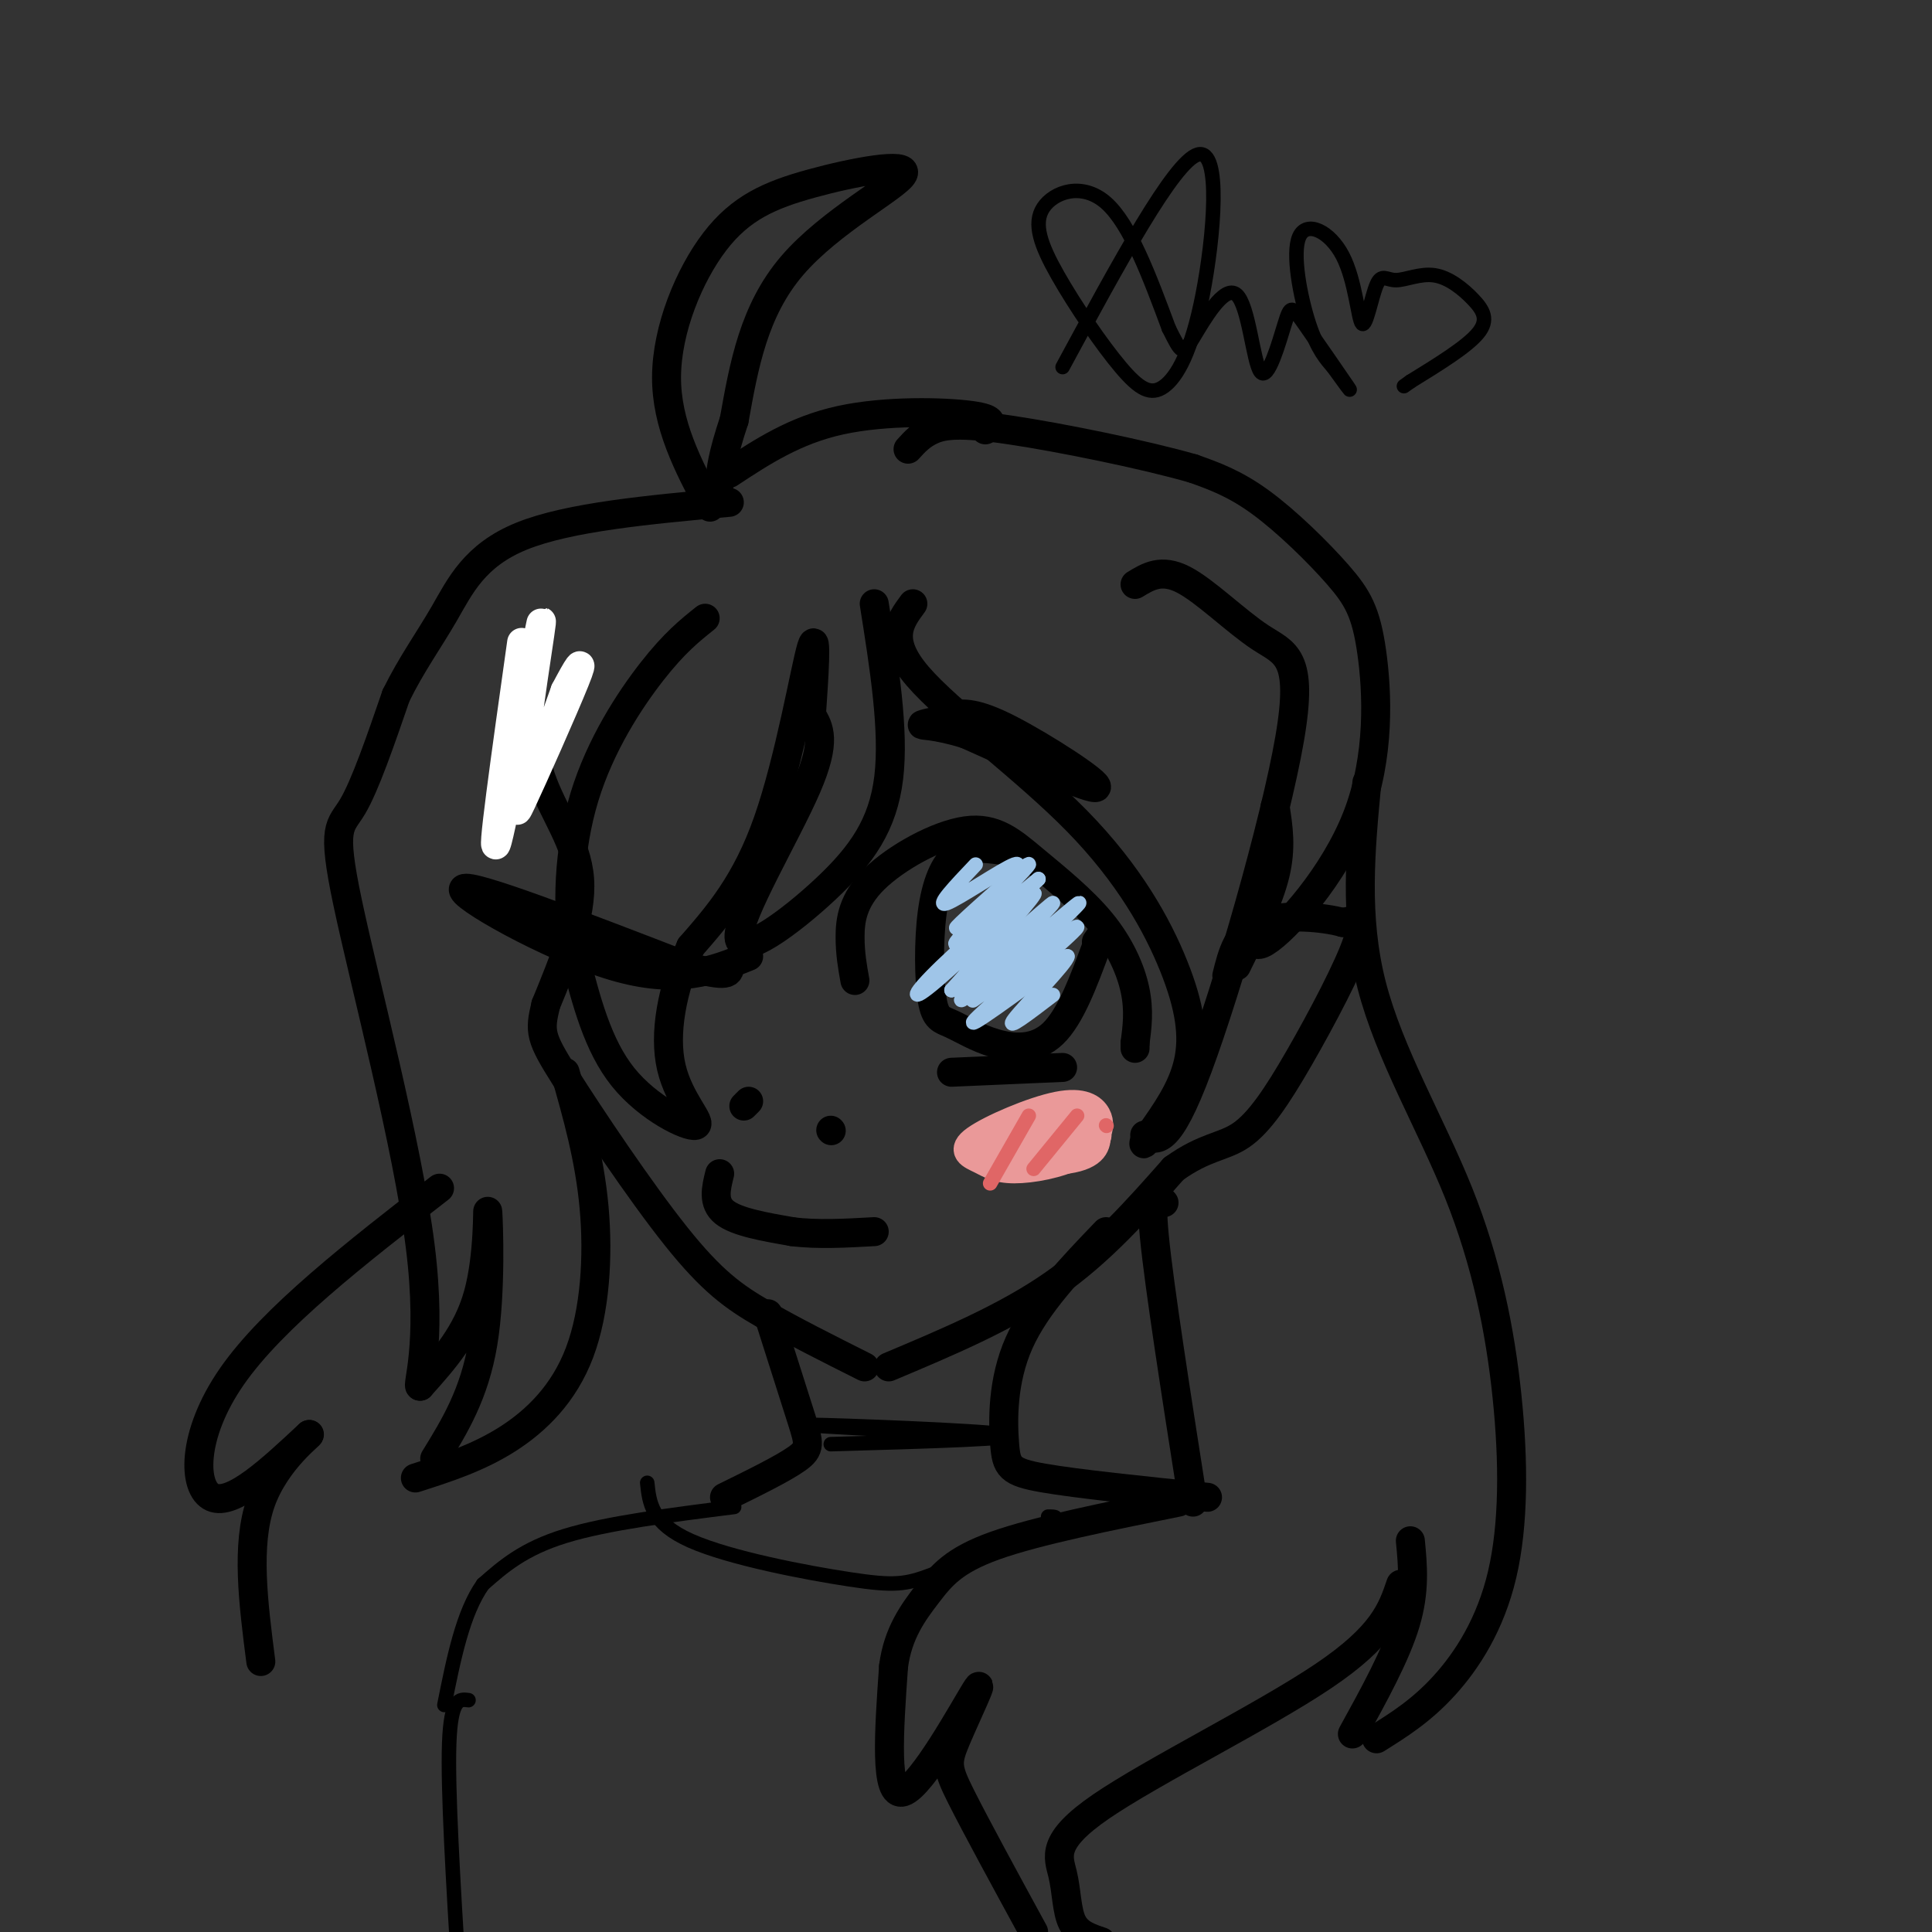 <svg viewBox='0 0 400 400' version='1.1' xmlns='http://www.w3.org/2000/svg' xmlns:xlink='http://www.w3.org/1999/xlink'><rect x="0" y="0" width="400" height="400" fill="#333333" stroke="none"/><g fill='none' stroke='#000000' stroke-width='6' stroke-linecap='round' stroke-linejoin='round'><path d='M109,136c0.222,8.800 0.444,17.600 3,25c2.556,7.400 7.444,13.400 8,21c0.556,7.600 -3.222,16.800 -7,26'/><path d='M113,208c-1.351,5.640 -1.228,6.738 4,15c5.228,8.262 15.561,23.686 23,33c7.439,9.314 11.982,12.518 18,16c6.018,3.482 13.509,7.241 21,11'/><path d='M184,283c12.083,-5.083 24.167,-10.167 34,-17c9.833,-6.833 17.417,-15.417 25,-24'/><path d='M243,242c6.512,-4.699 10.292,-4.445 14,-7c3.708,-2.555 7.344,-7.919 12,-16c4.656,-8.081 10.330,-18.880 12,-24c1.670,-5.120 -0.665,-4.560 -3,-4'/><path d='M278,191c-3.933,-1.111 -12.267,-1.889 -17,0c-4.733,1.889 -5.867,6.444 -7,11'/><path d='M256,200c3.333,-6.750 6.667,-13.500 8,-19c1.333,-5.500 0.667,-9.750 0,-14'/><path d='M177,203c-0.500,-2.776 -0.999,-5.551 -1,-9c-0.001,-3.449 0.498,-7.571 5,-12c4.502,-4.429 13.007,-9.165 19,-10c5.993,-0.835 9.472,2.230 14,6c4.528,3.770 10.104,8.246 14,13c3.896,4.754 6.113,9.787 7,14c0.887,4.213 0.443,7.607 0,11'/><path d='M235,216c0.000,1.833 0.000,0.917 0,0'/><path d='M197,222c0.000,0.000 23.000,-1.000 23,-1'/><path d='M207,176c-3.256,-0.423 -6.513,-0.846 -9,1c-2.487,1.846 -4.205,5.961 -5,12c-0.795,6.039 -0.666,14.002 0,18c0.666,3.998 1.869,4.030 4,5c2.131,0.970 5.189,2.876 9,4c3.811,1.124 8.375,1.464 12,-2c3.625,-3.464 6.313,-10.732 9,-18'/><path d='M227,196c1.500,-3.167 0.750,-2.083 0,-1'/><path d='M197,148c2.467,-0.311 4.933,-0.622 12,3c7.067,3.622 18.733,11.178 18,12c-0.733,0.822 -13.867,-5.089 -27,-11'/><path d='M200,152c-6.600,-2.067 -9.600,-1.733 -9,-2c0.600,-0.267 4.800,-1.133 9,-2'/><path d='M154,229c0.000,0.000 1.000,-1.000 1,-1'/><path d='M172,234c0.000,0.000 0.100,0.100 0.1,0.1'/><path d='M149,243c-0.750,3.000 -1.500,6.000 1,8c2.500,2.000 8.250,3.000 14,4'/><path d='M164,255c5.167,0.667 11.083,0.333 17,0'/><path d='M155,198c-7.356,2.978 -14.711,5.956 -28,2c-13.289,-3.956 -32.511,-14.844 -31,-16c1.511,-1.156 23.756,7.422 46,16'/><path d='M142,200c9.167,2.667 9.083,1.333 9,0'/><path d='M181,125c2.085,13.137 4.169,26.274 3,36c-1.169,9.726 -5.592,16.040 -13,23c-7.408,6.960 -17.802,14.566 -18,10c-0.198,-4.566 9.801,-21.305 14,-31c4.199,-9.695 2.600,-12.348 1,-15'/><path d='M168,148c0.500,-7.321 1.250,-18.125 0,-14c-1.250,4.125 -4.500,23.179 -9,36c-4.500,12.821 -10.250,19.411 -16,26'/><path d='M143,196c-3.892,8.877 -5.620,18.070 -4,25c1.620,6.930 6.590,11.596 5,12c-1.590,0.404 -9.740,-3.456 -15,-10c-5.260,-6.544 -7.630,-15.772 -10,-25'/><path d='M119,198c-1.798,-9.917 -1.292,-22.208 2,-33c3.292,-10.792 9.369,-20.083 14,-26c4.631,-5.917 7.815,-8.458 11,-11'/></g>
<g fill='none' stroke='#ffffff' stroke-width='6' stroke-linecap='round' stroke-linejoin='round'><path d='M108,133c-3.304,23.476 -6.607,46.952 -5,41c1.607,-5.952 8.125,-41.333 9,-45c0.875,-3.667 -3.893,24.381 -4,32c-0.107,7.619 4.446,-5.190 9,-18'/><path d='M117,143c2.524,-4.798 4.333,-7.792 2,-2c-2.333,5.792 -8.810,20.369 -11,25c-2.190,4.631 -0.095,-0.685 2,-6'/></g>
<g fill='none' stroke='#000000' stroke-width='6' stroke-linecap='round' stroke-linejoin='round'><path d='M117,222c2.542,8.929 5.083,17.857 6,28c0.917,10.143 0.208,21.500 -3,30c-3.208,8.500 -8.917,14.143 -15,18c-6.083,3.857 -12.542,5.929 -19,8'/><path d='M90,302c4.125,-6.696 8.250,-13.393 10,-24c1.750,-10.607 1.125,-25.125 1,-27c-0.125,-1.875 0.250,8.893 -2,17c-2.250,8.107 -7.125,13.554 -12,19'/><path d='M87,287c-0.960,0.429 2.640,-7.998 0,-29c-2.640,-21.002 -11.518,-54.577 -15,-71c-3.482,-16.423 -1.566,-15.692 1,-20c2.566,-4.308 5.783,-13.654 9,-23'/><path d='M82,144c3.214,-6.536 6.750,-11.375 10,-17c3.250,-5.625 6.214,-12.036 16,-16c9.786,-3.964 26.393,-5.482 43,-7'/><path d='M189,125c-2.745,3.716 -5.490,7.432 1,15c6.490,7.568 22.214,18.987 33,30c10.786,11.013 16.635,21.619 20,30c3.365,8.381 4.247,14.537 3,20c-1.247,5.463 -4.624,10.231 -8,15'/><path d='M238,235c-1.500,2.667 -1.250,1.833 -1,1'/><path d='M237,235c2.427,1.244 4.855,2.488 11,-14c6.145,-16.488 16.008,-50.708 19,-68c2.992,-17.292 -0.887,-17.656 -6,-21c-5.113,-3.344 -11.461,-9.670 -16,-12c-4.539,-2.330 -7.270,-0.665 -10,1'/><path d='M262,185c-2.032,6.240 -4.064,12.480 0,10c4.064,-2.480 14.224,-13.681 19,-26c4.776,-12.319 4.167,-25.756 3,-34c-1.167,-8.244 -2.891,-11.297 -7,-16c-4.109,-4.703 -10.603,-11.058 -16,-15c-5.397,-3.942 -9.699,-5.471 -14,-7'/><path d='M247,97c-9.869,-2.845 -27.542,-6.458 -38,-8c-10.458,-1.542 -13.702,-1.012 -16,0c-2.298,1.012 -3.649,2.506 -5,4'/><path d='M147,105c-4.528,-8.562 -9.056,-17.123 -9,-27c0.056,-9.877 4.694,-21.069 10,-28c5.306,-6.931 11.278,-9.600 20,-12c8.722,-2.400 20.194,-4.531 19,-2c-1.194,2.531 -15.056,9.723 -23,19c-7.944,9.277 -9.972,20.638 -12,32'/><path d='M152,87c-2.500,7.500 -2.750,10.250 -3,13'/><path d='M151,98c6.778,-4.467 13.556,-8.933 23,-11c9.444,-2.067 21.556,-1.733 27,-1c5.444,0.733 4.222,1.867 3,3'/><path d='M229,255c-7.232,7.530 -14.464,15.060 -18,23c-3.536,7.940 -3.375,16.292 -3,21c0.375,4.708 0.964,5.774 8,7c7.036,1.226 20.518,2.613 34,4'/><path d='M159,272c2.733,8.578 5.467,17.156 7,22c1.533,4.844 1.867,5.956 -1,8c-2.867,2.044 -8.933,5.022 -15,8'/><path d='M283,162c-1.324,13.900 -2.648,27.800 1,42c3.648,14.200 12.268,28.700 18,43c5.732,14.300 8.578,28.400 10,42c1.422,13.600 1.421,26.700 -1,37c-2.421,10.300 -7.263,17.800 -12,23c-4.737,5.200 -9.368,8.100 -14,11'/><path d='M280,359c4.500,-8.167 9.000,-16.333 11,-23c2.000,-6.667 1.500,-11.833 1,-17'/><path d='M290,328c-1.802,5.324 -3.604,10.648 -16,19c-12.396,8.352 -35.384,19.734 -46,27c-10.616,7.266 -8.858,10.418 -8,14c0.858,3.582 0.817,7.595 2,10c1.183,2.405 3.592,3.203 6,4'/><path d='M214,400c-5.989,-10.987 -11.978,-21.974 -15,-28c-3.022,-6.026 -3.078,-7.089 -1,-12c2.078,-4.911 6.290,-13.668 4,-10c-2.290,3.668 -11.083,19.762 -15,21c-3.917,1.238 -2.959,-12.381 -2,-26'/><path d='M185,345c0.893,-6.929 4.125,-11.250 7,-15c2.875,-3.750 5.393,-6.929 14,-10c8.607,-3.071 23.304,-6.036 38,-9'/><path d='M247,311c-3.500,-22.333 -7.000,-44.667 -8,-55c-1.000,-10.333 0.500,-8.667 2,-7'/><path d='M91,246c-17.267,13.400 -34.533,26.800 -43,39c-8.467,12.200 -8.133,23.200 -4,25c4.133,1.800 12.067,-5.600 20,-13'/><path d='M64,297c0.889,-0.378 -6.889,5.178 -10,14c-3.111,8.822 -1.556,20.911 0,33'/></g>
<g fill='none' stroke='#ea9999' stroke-width='6' stroke-linecap='round' stroke-linejoin='round'><path d='M210,239c6.754,-2.577 13.507,-5.153 16,-5c2.493,0.153 0.724,3.037 -3,5c-3.724,1.963 -9.403,3.007 -13,3c-3.597,-0.007 -5.110,-1.065 -7,-2c-1.890,-0.935 -4.156,-1.745 -1,-4c3.156,-2.255 11.734,-5.953 17,-7c5.266,-1.047 7.219,0.558 8,2c0.781,1.442 0.391,2.721 0,4'/><path d='M227,235c-0.061,1.750 -0.214,4.125 -6,5c-5.786,0.875 -17.205,0.251 -19,-1c-1.795,-1.251 6.034,-3.129 11,-4c4.966,-0.871 7.068,-0.734 9,0c1.932,0.734 3.695,2.067 1,3c-2.695,0.933 -9.847,1.467 -17,2'/></g>
<g fill='none' stroke='#e06666' stroke-width='3' stroke-linecap='round' stroke-linejoin='round'><path d='M213,231c0.000,0.000 -8.000,14.000 -8,14'/><path d='M223,231c0.000,0.000 -9.000,11.000 -9,11'/><path d='M229,233c0.000,0.000 0.100,0.100 0.1,0.1'/></g>
<g fill='none' stroke='#9fc5e8' stroke-width='3' stroke-linecap='round' stroke-linejoin='round'><path d='M202,179c-4.222,4.444 -8.444,8.889 -6,8c2.444,-0.889 11.556,-7.111 14,-8c2.444,-0.889 -1.778,3.556 -6,8'/><path d='M204,187c-3.203,3.167 -8.209,7.086 -5,4c3.209,-3.086 14.633,-13.177 14,-12c-0.633,1.177 -13.324,13.622 -15,16c-1.676,2.378 7.662,-5.311 17,-13'/><path d='M215,182c-1.466,1.533 -13.630,11.864 -20,18c-6.370,6.136 -6.946,8.075 -1,3c5.946,-5.075 18.413,-17.164 20,-18c1.587,-0.836 -7.707,9.582 -17,20'/><path d='M197,205c3.683,-2.536 21.389,-18.876 21,-18c-0.389,0.876 -18.874,18.967 -19,20c-0.126,1.033 18.107,-14.990 23,-19c4.893,-4.010 -3.553,3.995 -12,12'/><path d='M210,200c-5.049,4.408 -11.673,9.429 -7,6c4.673,-3.429 20.643,-15.308 20,-14c-0.643,1.308 -17.898,15.802 -21,19c-3.102,3.198 7.949,-4.901 19,-13'/><path d='M221,198c0.156,1.089 -8.956,10.311 -11,13c-2.044,2.689 2.978,-1.156 8,-5'/></g>
<g fill='none' stroke='#000000' stroke-width='3' stroke-linecap='round' stroke-linejoin='round'><path d='M220,76c11.526,-21.306 23.053,-42.612 28,-44c4.947,-1.388 3.315,17.141 1,29c-2.315,11.859 -5.314,17.047 -8,19c-2.686,1.953 -5.060,0.673 -9,-4c-3.940,-4.673 -9.448,-12.737 -13,-19c-3.552,-6.263 -5.149,-10.725 -3,-14c2.149,-3.275 8.042,-5.364 13,-1c4.958,4.364 8.979,15.182 13,26'/><path d='M242,68c2.659,5.321 2.805,5.623 5,2c2.195,-3.623 6.438,-11.172 9,-9c2.562,2.172 3.443,14.065 5,16c1.557,1.935 3.788,-6.090 5,-10c1.212,-3.910 1.403,-3.707 4,0c2.597,3.707 7.599,10.916 9,13c1.401,2.084 -0.800,-0.958 -3,-4'/><path d='M276,76c-1.344,-1.570 -3.202,-3.495 -5,-9c-1.798,-5.505 -3.534,-14.590 -2,-18c1.534,-3.410 6.339,-1.146 9,4c2.661,5.146 3.177,13.172 4,14c0.823,0.828 1.954,-5.543 3,-8c1.046,-2.457 2.007,-1.001 4,-1c1.993,0.001 5.019,-1.453 8,-1c2.981,0.453 5.918,2.814 8,5c2.082,2.186 3.309,4.196 1,7c-2.309,2.804 -8.155,6.402 -14,10'/><path d='M292,79c-2.333,1.667 -1.167,0.833 0,0'/><path d='M152,312c-13.167,1.667 -26.333,3.333 -35,6c-8.667,2.667 -12.833,6.333 -17,10'/><path d='M100,328c-4.167,5.833 -6.083,15.417 -8,25'/><path d='M172,299c20.422,-0.578 40.844,-1.156 36,-2c-4.844,-0.844 -34.956,-1.956 -40,-2c-5.044,-0.044 14.978,0.978 35,2'/><path d='M203,297c4.500,0.500 -1.750,0.750 -8,1'/><path d='M134,307c0.440,4.196 0.881,8.393 9,12c8.119,3.607 23.917,6.625 33,8c9.083,1.375 11.452,1.107 17,-1c5.548,-2.107 14.274,-6.054 23,-10'/><path d='M216,316c4.000,-2.000 2.500,-2.000 1,-2'/><path d='M97,352c-1.833,-0.250 -3.667,-0.500 -4,9c-0.333,9.500 0.833,28.750 2,48'/></g>
</svg>